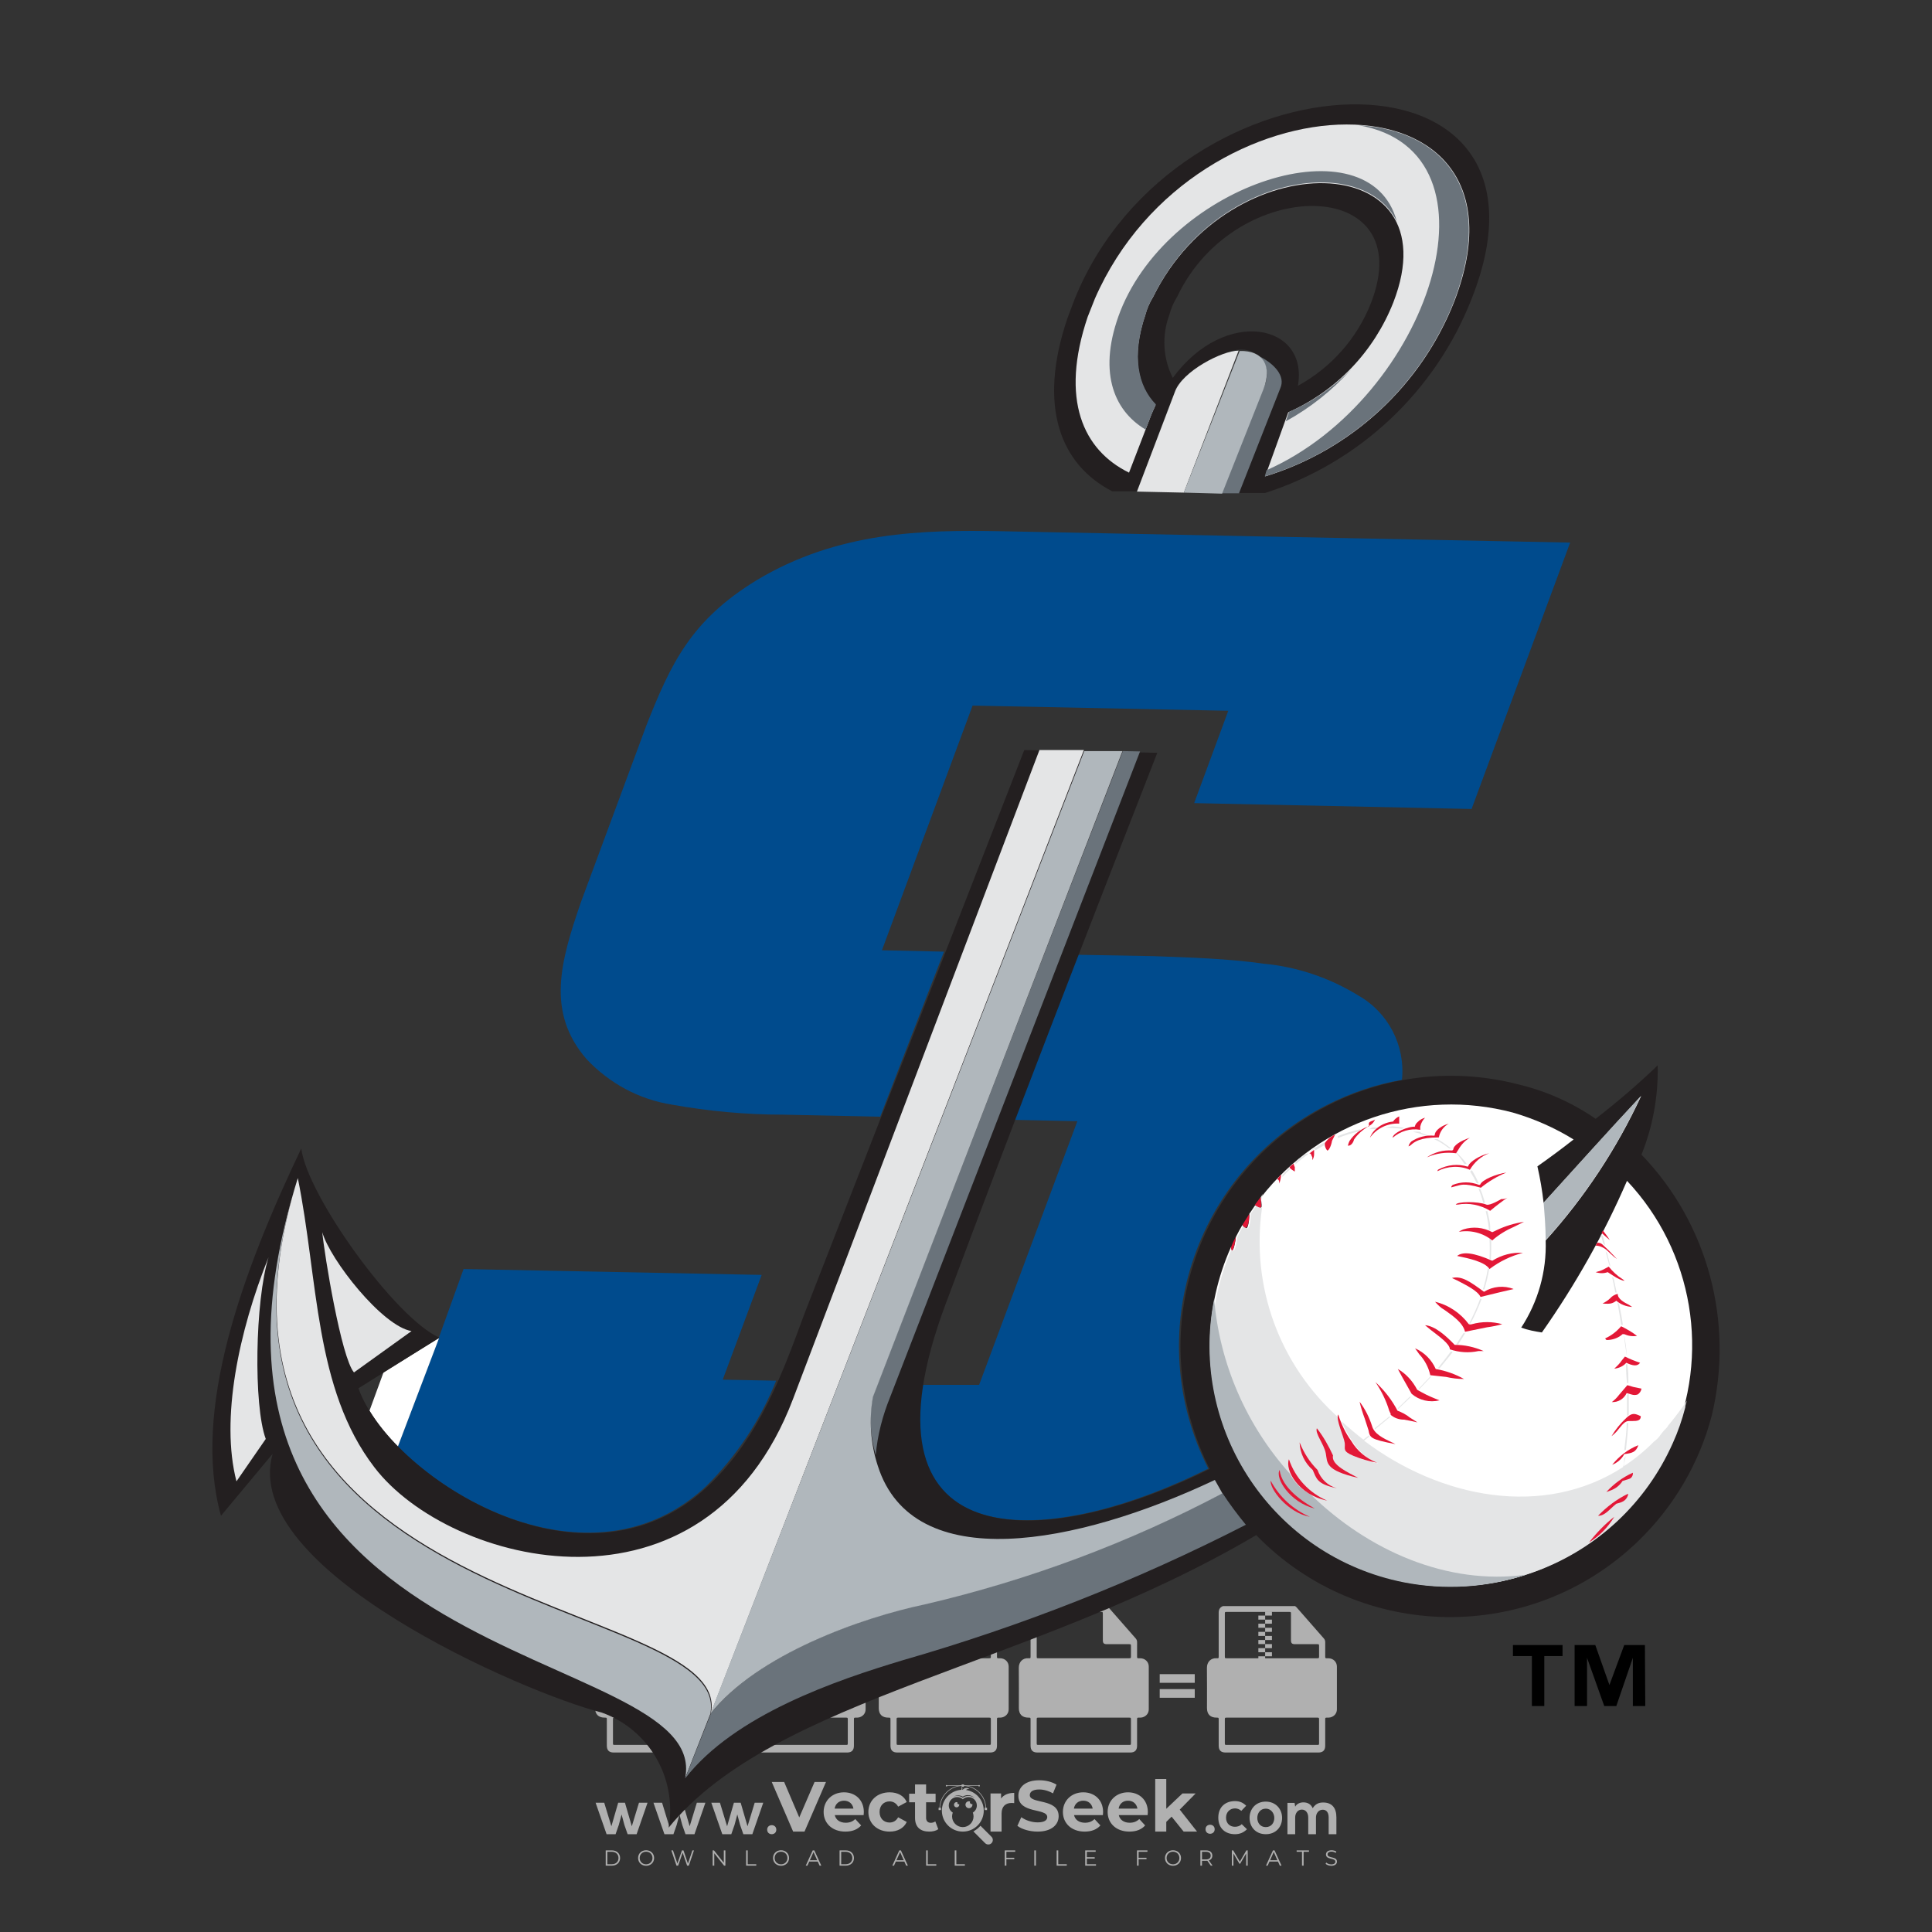 <?xml version="1.0" encoding="iso-8859-1"?>
<!-- Generator: Adobe Illustrator 27.0.0, SVG Export Plug-In . SVG Version: 6.00 Build 0)  -->
<svg version="1.1" id="Layer_1" xmlns="http://www.w3.org/2000/svg" xmlns:xlink="http://www.w3.org/1999/xlink" x="0px" y="0px"
	 viewBox="0 0 500 500" style="enable-background:new 0 0 500 500;" xml:space="preserve">
<rect x="0" y="0" width="500" height="500" fill="#333333" stroke="none"/>
<g id="watermark_1_">
	<g>
		<g id="watermark" style="opacity:0.61;">
			<g>
				<g>
					<g>
						<g>
							<polygon style="fill:#FFFFFF;" points="213.765,461.172 208.204,474.017 205.268,474.017 199.726,461.172 202.938,461.172 
								206.846,470.347 210.81,461.172 							"/>
						</g>
						<g>
							<path style="fill:#FFFFFF;" d="M223.507,469.741h-7.469c0.275,1.23,1.321,1.982,2.826,1.982c1.046,0,1.798-0.312,2.477-0.954
								l1.523,1.651c-0.917,1.046-2.294,1.597-4.074,1.597c-3.413,0-5.634-2.147-5.634-5.083c0-2.954,2.257-5.083,5.267-5.083
								c2.899,0,5.138,1.945,5.138,5.12C223.562,469.191,223.526,469.503,223.507,469.741 M216.002,468.071h4.863
								c-0.202-1.248-1.138-2.055-2.422-2.055C217.139,466.016,216.204,466.805,216.002,468.071"/>
						</g>
						<g>
							<path style="fill:#FFFFFF;" d="M224.735,468.934c0-2.973,2.294-5.083,5.505-5.083c2.074,0,3.707,0.899,4.423,2.514
								l-2.22,1.193c-0.532-0.936-1.321-1.358-2.221-1.358c-1.45,0-2.587,1.009-2.587,2.734c0,1.725,1.138,2.734,2.587,2.734
								c0.899,0,1.688-0.404,2.221-1.358l2.22,1.211c-0.716,1.578-2.349,2.495-4.423,2.495
								C227.029,474.017,224.735,471.907,224.735,468.934"/>
						</g>
						<g>
							<path style="fill:#FFFFFF;" d="M242.828,473.393c-0.587,0.422-1.45,0.624-2.331,0.624c-2.33,0-3.688-1.193-3.688-3.542
								v-4.055h-1.523v-2.202h1.523v-2.404h2.863v2.404h2.459v2.202h-2.459v4.019c0,0.844,0.458,1.303,1.229,1.303
								c0.422,0,0.844-0.128,1.156-0.367L242.828,473.393z"/>
						</g>
					</g>
					<g>
						<path style="fill:#FFFFFF;" d="M262.474,463.997v2.643c-0.238-0.018-0.422-0.037-0.642-0.037
							c-1.578,0-2.624,0.862-2.624,2.753v4.661h-2.863v-9.873h2.734v1.303C259.776,464.493,260.951,463.997,262.474,463.997"/>
					</g>
					<g>
						<path style="fill:#FFFFFF;" d="M263.299,472.53l1.009-2.239c1.083,0.789,2.697,1.339,4.239,1.339
							c1.762,0,2.477-0.587,2.477-1.376c0-2.404-7.469-0.752-7.469-5.524c0-2.184,1.762-4,5.413-4c1.615,0,3.267,0.385,4.459,1.138
							l-0.918,2.257c-1.193-0.679-2.422-1.009-3.56-1.009c-1.761,0-2.44,0.66-2.44,1.468c0,2.367,7.468,0.734,7.468,5.45
							c0,2.147-1.78,3.982-5.45,3.982C266.492,474.017,264.437,473.411,263.299,472.53"/>
					</g>
					<g>
						<path style="fill:#FFFFFF;" d="M285.428,469.741h-7.469c0.275,1.23,1.321,1.982,2.826,1.982c1.046,0,1.798-0.312,2.477-0.954
							l1.523,1.651c-0.918,1.046-2.294,1.597-4.074,1.597c-3.413,0-5.634-2.147-5.634-5.083c0-2.954,2.257-5.083,5.267-5.083
							c2.9,0,5.138,1.945,5.138,5.12C285.484,469.191,285.447,469.503,285.428,469.741 M277.923,468.071h4.863
							c-0.202-1.248-1.138-2.055-2.422-2.055C279.061,466.016,278.125,466.805,277.923,468.071"/>
					</g>
					<g>
						<path style="fill:#FFFFFF;" d="M297.007,469.741h-7.469c0.275,1.23,1.321,1.982,2.826,1.982c1.046,0,1.798-0.312,2.477-0.954
							l1.523,1.651c-0.918,1.046-2.294,1.597-4.074,1.597c-3.413,0-5.634-2.147-5.634-5.083c0-2.954,2.257-5.083,5.267-5.083
							c2.899,0,5.138,1.945,5.138,5.12C297.062,469.191,297.025,469.503,297.007,469.741 M289.501,468.071h4.863
							c-0.202-1.248-1.138-2.055-2.422-2.055C290.639,466.016,289.703,466.805,289.501,468.071"/>
					</g>
					<g>
						<polygon style="fill:#FFFFFF;" points="303.208,470.145 301.831,471.503 301.831,474.017 298.969,474.017 298.969,460.401 
							301.831,460.401 301.831,468.108 306.016,464.144 309.429,464.144 305.318,468.328 309.796,474.017 306.327,474.017 						"/>
					</g>
					<g>
						<path style="fill:#FFFFFF;" d="M256.601,475.359L256.601,475.359l-2.86-2.86c-0.435,0.508-0.953,0.943-1.534,1.284
							c-0.092,0.069-0.186,0.136-0.283,0.199l3.027,3.027c0.456,0.456,1.195,0.456,1.65,0
							C257.057,476.554,257.057,475.815,256.601,475.359"/>
					</g>
					<g>
						<path style="fill:#FFFFFF;" d="M249.984,463.244c0.221-0.173,0.495-0.281,0.797-0.281c0.042,0,0.083,0.002,0.124,0.006
							c-0.214-0.156-0.478-0.249-0.764-0.249c-0.395,0-0.744,0.18-0.981,0.458c-0.051,0-0.1,0.006-0.151,0.008
							c0.039-0.077,0.064-0.162,0.064-0.255c0-0.234-0.143-0.434-0.346-0.519c0.087,0.126,0.138,0.279,0.138,0.445
							c0,0.122-0.031,0.237-0.081,0.341c-2.811,0.201-5.03,2.539-5.03,5.4c0,2.993,2.426,5.42,5.42,5.42
							c2.993,0,5.42-2.426,5.42-5.42C254.595,465.879,252.593,463.635,249.984,463.244 M247.983,464.656
							c0.435,0,0.844,0.112,1.199,0.309c0.374-0.245,0.82-0.387,1.299-0.387c0.711,0,1.348,0.312,1.784,0.806
							c-0.435-0.379-1.004-0.61-1.627-0.61c-0.449,0-0.87,0.12-1.234,0.329c-0.079,0.046-0.156,0.096-0.229,0.15
							c-0.065-0.048-0.133-0.093-0.204-0.134c-0.369-0.219-0.8-0.344-1.26-0.344c-0.3,0-0.588,0.054-0.854,0.152
							C247.196,464.754,247.578,464.656,247.983,464.656 M251.772,469.098c0.115,0.305,0.181,0.634,0.181,0.979
							c0,1.534-1.244,2.777-2.778,2.777c-1.534,0-2.777-1.243-2.777-2.777c0-0.345,0.066-0.674,0.181-0.979
							c-0.62-0.382-1.035-1.064-1.035-1.846c0-1.197,0.971-2.168,2.168-2.168c0.565,0,1.078,0.218,1.463,0.572
							c0.386-0.354,0.899-0.572,1.464-0.572c1.197,0,2.168,0.971,2.168,2.168C252.807,468.034,252.392,468.716,251.772,469.098"/>
					</g>
					<g>
						<path style="fill:#FFFFFF;" d="M251.666,467.061c0,0.497-0.404,0.901-0.901,0.901c-0.497,0-0.901-0.404-0.901-0.901
							s0.404-0.901,0.901-0.901c0.101,0,0.197,0.017,0.287,0.047c-0.03,0.062-0.045,0.132-0.045,0.204
							c0,0.273,0.221,0.494,0.494,0.494c0.05,0,0.099-0.008,0.146-0.022C251.66,466.941,251.666,467,251.666,467.061"/>
					</g>
					<g>
						<path style="fill:#FFFFFF;" d="M248.255,467.061c0,0.376-0.305,0.681-0.681,0.681c-0.376,0-0.681-0.305-0.681-0.681
							s0.305-0.681,0.681-0.681c0.076,0,0.149,0.013,0.217,0.035c-0.023,0.047-0.034,0.1-0.034,0.155
							c0,0.206,0.167,0.374,0.374,0.374c0.038,0,0.075-0.006,0.11-0.017C248.25,466.97,248.255,467.015,248.255,467.061"/>
					</g>
					<g>
						<g>
							<g>
								<rect x="242.908" y="467.83" style="fill:#FFFFFF;" width="0.616" height="0.616"/>
							</g>
							<g>
								<rect x="254.827" y="467.83" style="fill:#FFFFFF;" width="0.616" height="0.616"/>
							</g>
							<g>
								<path style="fill:#FFFFFF;" d="M255.205,468.082h-0.14c0-3.248-2.642-5.89-5.89-5.89c-3.248,0-5.89,2.642-5.89,5.89h-0.14
									c0-1.611,0.627-3.125,1.766-4.264c1.139-1.139,2.653-1.766,4.264-1.766c1.611,0,3.125,0.627,4.264,1.766
									C254.578,464.957,255.205,466.471,255.205,468.082"/>
							</g>
						</g>
						<g>
							<rect x="248.868" y="461.814" style="fill:#FFFFFF;" width="0.616" height="0.616"/>
						</g>
						<g>
							<rect x="244.95" y="462.052" style="fill:#FFFFFF;" width="8.45" height="0.14"/>
						</g>
						<g>
							<path style="fill:#FFFFFF;" d="M245.174,462.15c0,0.108-0.088,0.196-0.196,0.196c-0.108,0-0.196-0.088-0.196-0.196
								c0-0.108,0.088-0.196,0.196-0.196C245.086,461.954,245.174,462.042,245.174,462.15"/>
						</g>
						<g>
							<path style="fill:#FFFFFF;" d="M253.596,462.15c0,0.108-0.088,0.196-0.196,0.196c-0.108,0-0.196-0.088-0.196-0.196
								c0-0.108,0.088-0.196,0.196-0.196C253.509,461.954,253.596,462.042,253.596,462.15"/>
						</g>
					</g>
				</g>
				<g>
					<path style="fill:#FFFFFF;" d="M314.356,473.409c0,1.559-2.364,1.559-2.364,0C311.993,471.851,314.356,471.851,314.356,473.409
						z"/>
				</g>
				<g>
					<g>
						<g>
							<path style="fill:#FFFFFF;" d="M161.739,466.549l1.772,6.088l1.855-6.088h2.215l-2.823,8.14h-2.33l-0.837-2.396l-0.722-2.708
								l-0.722,2.708l-0.837,2.396h-2.33l-2.839-8.14h2.231l1.855,6.088l1.756-6.088H161.739z"/>
						</g>
						<g>
							<path style="fill:#FFFFFF;" d="M176.713,466.549l1.772,6.088l1.855-6.088h2.215l-2.823,8.14h-2.33l-0.837-2.396l-0.722-2.708
								l-0.722,2.708l-0.837,2.396h-2.33l-2.839-8.14h2.231l1.855,6.088l1.756-6.088H176.713z"/>
						</g>
						<g>
							<path style="fill:#FFFFFF;" d="M191.687,466.549l1.772,6.088l1.855-6.088h2.215l-2.823,8.14h-2.33l-0.837-2.396l-0.722-2.708
								l-0.722,2.708l-0.837,2.396h-2.33l-2.839-8.14h2.231l1.855,6.088l1.756-6.088H191.687z"/>
						</g>
					</g>
					<g>
						<path style="fill:#FFFFFF;" d="M200.908,473.52c0,1.559-2.364,1.559-2.364,0C198.545,471.962,200.908,471.962,200.908,473.52z
							"/>
					</g>
					<g>
						<path style="fill:#FFFFFF;" d="M322.71,473.409c-0.935,0.919-1.919,1.28-3.117,1.28c-2.346,0-4.3-1.411-4.3-4.282
							s1.953-4.284,4.3-4.284c1.149,0,2.035,0.329,2.921,1.199l-1.264,1.329c-0.476-0.428-1.066-0.64-1.623-0.64
							c-1.346,0-2.33,0.985-2.33,2.396c0,1.542,1.05,2.362,2.297,2.362c0.64,0,1.28-0.18,1.772-0.672L322.71,473.409z"/>
					</g>
					<g>
						<path style="fill:#FFFFFF;" d="M331.805,470.472c0,2.33-1.591,4.217-4.217,4.217c-2.626,0-4.201-1.887-4.201-4.217
							c0-2.314,1.609-4.217,4.185-4.217C330.149,466.255,331.805,468.158,331.805,470.472z M325.389,470.472
							c0,1.231,0.739,2.38,2.199,2.38c1.46,0,2.199-1.149,2.199-2.38c0-1.215-0.854-2.396-2.199-2.396
							C326.144,468.077,325.389,469.258,325.389,470.472z"/>
					</g>
					<g>
						<path style="fill:#FFFFFF;" d="M338.572,474.689v-4.332c0-1.068-0.559-2.035-1.658-2.035c-1.082,0-1.722,0.967-1.722,2.035
							v4.332h-2.003v-8.107h1.855l0.148,0.985c0.426-0.82,1.362-1.116,2.133-1.116c0.969,0,1.937,0.394,2.396,1.51
							c0.723-1.149,1.658-1.478,2.708-1.478c2.297,0,3.43,1.412,3.43,3.84v4.365h-2.003v-4.365c0-1.066-0.442-1.97-1.526-1.97
							c-1.082,0-1.756,0.935-1.756,2.003v4.332H338.572z"/>
					</g>
				</g>
			</g>
		</g>
		<g style="opacity:0.61;">
			<g>
				<g>
					<path style="fill:#FFFFFF;" d="M345.988,431.299c-0.006-1.224-0.959-2.121-2.189-2.14c-0.924-0.014-0.832,0.12-0.834-0.867
						c-0.003-1.097-0.007-2.194,0.003-3.292c0.003-0.379-0.112-0.691-0.362-0.976c-2.342-2.668-4.678-5.342-7.019-8.011
						c-0.12-0.137-0.275-0.244-0.414-0.366c-6.214,0-12.427,0-18.641,0c-0.794,0.293-1.14,0.868-1.138,1.709
						c0.01,3.748,0.004,7.496,0.004,11.243c0,0.556-0.003,0.589-0.55,0.551c-1.497-0.102-2.516,0.986-2.497,2.492
						c0.044,3.476,0.013,6.953,0.014,10.429c0.001,1.58,0.867,2.443,2.45,2.449c0.582,0.002,0.582,0.002,0.582,0.6
						c0,2.219-0.001,4.438,0.001,6.657c0.001,1.192,0.58,1.771,1.768,1.771c8.013,0.001,16.027,0.001,24.04,0
						c1.168,0,1.755-0.583,1.757-1.745c0.002-2.256,0-4.512,0.001-6.768c0-0.512,0.002-0.511,0.52-0.515
						c0.271-0.002,0.541,0.008,0.809-0.058c0.996-0.246,1.69-1.044,1.694-2.069C346.003,438.696,346.005,434.997,345.988,431.299z
						 M317.537,417.162c5.337,0,10.674,0,16.01,0c0.548,0,0.554,0.007,0.554,0.561c0.001,2.243-0.001,4.486,0.001,6.73
						c0.001,0.811,0.249,1.059,1.06,1.059c1.91,0.001,3.821,0,5.731,0.001c0.458,0,0.479,0.021,0.481,0.483
						c0.003,0.887,0.002,1.775,0,2.662c-0.001,0.477-0.024,0.498-0.504,0.499c-3.895,0.001-7.79,0-11.684,0
						c-3.882,0-7.765,0-11.647,0c-0.55,0-0.552-0.001-0.552-0.561c-0.001-3.624-0.001-7.247,0-10.871
						C316.987,417.166,316.991,417.162,317.537,417.162z M340.822,451.579c-3.883,0.001-7.766,0-11.65,0c-3.871,0-7.742,0-11.613,0
						c-0.572,0-0.574-0.002-0.574-0.579c-0.001-1.997-0.001-3.994,0.001-5.991c0-0.464,0.023-0.486,0.478-0.487
						c7.803-0.001,15.607-0.001,23.41,0c0.478,0,0.499,0.02,0.499,0.503c0.002,1.997,0.001,3.994,0,5.991
						C341.375,451.574,341.37,451.579,340.822,451.579z"/>
				</g>
				<g>
					<g>
						<rect x="327.418" y="417.053" style="fill:#FFFFFF;" width="1.757" height="1.054"/>
					</g>
					<g>
						<rect x="325.662" y="418.107" style="fill:#FFFFFF;" width="1.757" height="1.054"/>
					</g>
					<g>
						<rect x="327.418" y="419.161" style="fill:#FFFFFF;" width="1.757" height="1.054"/>
					</g>
					<g>
						<rect x="325.662" y="420.215" style="fill:#FFFFFF;" width="1.757" height="1.054"/>
					</g>
					<g>
						<rect x="327.418" y="421.269" style="fill:#FFFFFF;" width="1.757" height="1.054"/>
					</g>
					<g>
						<rect x="325.662" y="422.323" style="fill:#FFFFFF;" width="1.757" height="1.054"/>
					</g>
					<g>
						<rect x="327.418" y="423.378" style="fill:#FFFFFF;" width="1.757" height="1.054"/>
					</g>
					<g>
						<rect x="325.662" y="424.432" style="fill:#FFFFFF;" width="1.757" height="1.054"/>
					</g>
					<g>
						<rect x="327.418" y="425.486" style="fill:#FFFFFF;" width="1.757" height="1.054"/>
					</g>
					<g>
						<rect x="325.662" y="426.54" style="fill:#FFFFFF;" width="1.757" height="1.054"/>
					</g>
					<g>
						<rect x="327.418" y="427.594" style="fill:#FFFFFF;" width="1.757" height="1.054"/>
					</g>
					<g>
						<rect x="325.662" y="428.648" style="fill:#FFFFFF;" width="1.757" height="1.054"/>
					</g>
				</g>
			</g>
			<g>
				<path style="fill:#FFFFFF;" d="M187.637,431.299c-0.006-1.224-0.959-2.121-2.189-2.14c-0.924-0.014-0.832,0.12-0.834-0.867
					c-0.003-1.097-0.007-2.194,0.003-3.292c0.003-0.379-0.112-0.691-0.362-0.976c-2.342-2.668-4.678-5.342-7.019-8.011
					c-0.12-0.137-0.275-0.244-0.414-0.366c-6.214,0-12.427,0-18.641,0c-0.794,0.293-1.14,0.868-1.138,1.709
					c0.01,3.748,0.004,7.496,0.004,11.243c0,0.556-0.003,0.589-0.55,0.551c-1.497-0.102-2.516,0.986-2.497,2.492
					c0.044,3.476,0.013,6.953,0.014,10.429c0.001,1.58,0.867,2.443,2.45,2.449c0.582,0.002,0.582,0.002,0.582,0.6
					c0,2.219-0.001,4.438,0.001,6.657c0.001,1.192,0.58,1.771,1.768,1.771c8.013,0.001,16.027,0.001,24.04,0
					c1.168,0,1.755-0.583,1.757-1.745c0.002-2.256,0-4.512,0.001-6.768c0-0.512,0.002-0.511,0.52-0.515
					c0.271-0.002,0.541,0.008,0.809-0.058c0.996-0.246,1.69-1.044,1.694-2.069C187.652,438.696,187.655,434.997,187.637,431.299z
					 M159.187,417.162c5.337,0,10.674,0,16.01,0c0.548,0,0.554,0.007,0.554,0.561c0.001,2.243-0.001,4.486,0.001,6.73
					c0.001,0.811,0.249,1.059,1.06,1.059c1.91,0.001,3.821,0,5.731,0.001c0.458,0,0.479,0.021,0.481,0.483
					c0.003,0.887,0.002,1.775,0,2.662c-0.001,0.477-0.024,0.498-0.504,0.499c-3.895,0.001-7.79,0-11.684,0
					c-3.882,0-7.765,0-11.647,0c-0.55,0-0.552-0.001-0.552-0.561c-0.001-3.624-0.001-7.247,0-10.871
					C158.636,417.166,158.64,417.162,159.187,417.162z M182.472,451.579c-3.883,0.001-7.766,0-11.65,0c-3.871,0-7.742,0-11.613,0
					c-0.572,0-0.574-0.002-0.574-0.579c-0.001-1.997-0.001-3.994,0.001-5.991c0-0.464,0.023-0.486,0.478-0.487
					c7.803-0.001,15.607-0.001,23.41,0c0.478,0,0.499,0.02,0.499,0.503c0.002,1.997,0.001,3.994,0,5.991
					C183.024,451.574,183.019,451.579,182.472,451.579z"/>
			</g>
			<g>
				<path style="fill:#FFFFFF;" d="M159.779,440.669v-7.897h2.779c0.375,0,0.726,0.061,1.053,0.182
					c0.327,0.121,0.612,0.292,0.855,0.513c0.242,0.221,0.434,0.483,0.573,0.789c0.14,0.305,0.21,0.642,0.21,1.009
					c0,0.375-0.07,0.715-0.21,1.02c-0.14,0.305-0.331,0.568-0.573,0.789c-0.243,0.221-0.528,0.392-0.855,0.513
					c-0.327,0.121-0.678,0.182-1.053,0.182h-1.29v2.901H159.779z M162.58,436.356c0.39,0,0.684-0.111,0.882-0.331
					c0.199-0.22,0.298-0.474,0.298-0.761c0-0.14-0.024-0.276-0.072-0.408c-0.048-0.132-0.121-0.248-0.221-0.347
					c-0.099-0.099-0.223-0.178-0.37-0.237c-0.147-0.059-0.32-0.089-0.518-0.089h-1.312v2.173H162.58z"/>
				<path style="fill:#FFFFFF;" d="M166.308,432.771h1.731l3.177,5.294h0.088l-0.088-1.522v-3.772h1.478v7.897h-1.566l-3.353-5.592
					h-0.088l0.088,1.522v4.07h-1.467V432.771z"/>
				<path style="fill:#FFFFFF;" d="M177.922,436.334h3.872c0.022,0.089,0.04,0.195,0.055,0.32c0.014,0.125,0.022,0.25,0.022,0.375
					c0,0.507-0.077,0.985-0.231,1.434c-0.154,0.449-0.397,0.849-0.728,1.202c-0.353,0.375-0.776,0.666-1.268,0.871
					c-0.493,0.206-1.055,0.309-1.688,0.309c-0.574,0-1.114-0.103-1.622-0.309c-0.507-0.206-0.948-0.492-1.323-0.86
					c-0.375-0.367-0.673-0.803-0.894-1.307c-0.221-0.504-0.331-1.053-0.331-1.649c0-0.595,0.11-1.145,0.331-1.649
					c0.221-0.504,0.518-0.939,0.894-1.307c0.375-0.367,0.816-0.654,1.323-0.86c0.507-0.206,1.048-0.309,1.622-0.309
					c0.64,0,1.211,0.11,1.715,0.331c0.504,0.221,0.935,0.526,1.296,0.915l-1.025,1.004c-0.258-0.272-0.544-0.48-0.861-0.623
					c-0.316-0.143-0.695-0.215-1.136-0.215c-0.361,0-0.703,0.065-1.026,0.193c-0.324,0.129-0.607,0.311-0.85,0.546
					c-0.242,0.235-0.436,0.52-0.579,0.855c-0.143,0.335-0.215,0.708-0.215,1.119c0,0.412,0.072,0.785,0.215,1.12
					c0.143,0.335,0.338,0.62,0.584,0.855c0.246,0.235,0.531,0.418,0.855,0.546c0.323,0.129,0.669,0.193,1.037,0.193
					c0.419,0,0.773-0.061,1.064-0.182c0.29-0.121,0.538-0.278,0.744-0.469c0.148-0.132,0.275-0.3,0.381-0.502
					c0.106-0.202,0.189-0.428,0.248-0.678h-2.482V436.334z"/>
			</g>
			<g>
				<path style="fill:#FFFFFF;" d="M224.019,431.299c-0.006-1.224-0.959-2.121-2.189-2.14c-0.924-0.014-0.832,0.12-0.834-0.867
					c-0.003-1.097-0.007-2.194,0.003-3.292c0.003-0.379-0.112-0.691-0.362-0.976c-2.342-2.668-4.678-5.342-7.019-8.011
					c-0.12-0.137-0.275-0.244-0.414-0.366c-6.214,0-12.427,0-18.641,0c-0.794,0.293-1.14,0.868-1.138,1.709
					c0.01,3.748,0.004,7.496,0.004,11.243c0,0.556-0.003,0.589-0.55,0.551c-1.497-0.102-2.516,0.986-2.497,2.492
					c0.044,3.476,0.013,6.953,0.014,10.429c0.001,1.58,0.867,2.443,2.45,2.449c0.582,0.002,0.582,0.002,0.582,0.6
					c0,2.219-0.001,4.438,0.001,6.657c0.001,1.192,0.58,1.771,1.768,1.771c8.013,0.001,16.027,0.001,24.04,0
					c1.168,0,1.755-0.583,1.757-1.745c0.002-2.256,0-4.512,0.001-6.768c0-0.512,0.002-0.511,0.52-0.515
					c0.271-0.002,0.541,0.008,0.809-0.058c0.997-0.246,1.69-1.044,1.694-2.069C224.034,438.696,224.036,434.997,224.019,431.299z
					 M195.568,417.162c5.337,0,10.674,0,16.01,0c0.548,0,0.554,0.007,0.554,0.561c0.001,2.243-0.001,4.486,0.001,6.73
					c0.001,0.811,0.249,1.059,1.06,1.059c1.91,0.001,3.821,0,5.731,0.001c0.458,0,0.479,0.021,0.481,0.483
					c0.003,0.887,0.002,1.775,0,2.662c-0.001,0.477-0.024,0.498-0.504,0.499c-3.895,0.001-7.79,0-11.684,0
					c-3.882,0-7.765,0-11.647,0c-0.55,0-0.552-0.001-0.552-0.561c-0.001-3.624-0.001-7.247,0-10.871
					C195.018,417.166,195.022,417.162,195.568,417.162z M218.854,451.579c-3.883,0.001-7.766,0-11.65,0c-3.871,0-7.742,0-11.613,0
					c-0.572,0-0.574-0.002-0.574-0.579c-0.001-1.997-0.001-3.994,0.001-5.991c0-0.464,0.023-0.486,0.478-0.487
					c7.803-0.001,15.607-0.001,23.41,0c0.478,0,0.499,0.02,0.499,0.503c0.002,1.997,0.001,3.994,0,5.991
					C219.406,451.574,219.401,451.579,218.854,451.579z"/>
			</g>
			<g>
				<path style="fill:#FFFFFF;" d="M205.111,432.771h1.699l2.967,7.897h-1.644l-0.651-1.886h-3.044l-0.651,1.886h-1.643
					L205.111,432.771z M206.997,437.415l-0.706-1.974l-0.287-0.96h-0.088l-0.287,0.96l-0.706,1.974H206.997z"/>
				<path style="fill:#FFFFFF;" d="M211.331,434.536c-0.125,0-0.245-0.024-0.359-0.072c-0.114-0.048-0.213-0.114-0.298-0.199
					c-0.084-0.084-0.151-0.182-0.198-0.292c-0.048-0.11-0.072-0.232-0.072-0.364s0.024-0.254,0.072-0.364
					c0.048-0.11,0.114-0.208,0.198-0.292c0.084-0.084,0.184-0.151,0.298-0.198c0.114-0.048,0.233-0.072,0.359-0.072
					c0.257,0,0.478,0.09,0.662,0.27c0.184,0.181,0.276,0.399,0.276,0.656s-0.092,0.476-0.276,0.656
					C211.809,434.446,211.589,434.536,211.331,434.536z M210.615,440.669v-5.404h1.445v5.404H210.615z"/>
			</g>
			<g>
				<path style="fill:#FFFFFF;" d="M261.044,431.299c-0.006-1.224-0.959-2.121-2.189-2.14c-0.924-0.014-0.832,0.12-0.834-0.867
					c-0.003-1.097-0.007-2.194,0.003-3.292c0.003-0.379-0.112-0.691-0.362-0.976c-2.342-2.668-4.678-5.342-7.019-8.011
					c-0.12-0.137-0.275-0.244-0.414-0.366c-6.214,0-12.427,0-18.641,0c-0.794,0.293-1.14,0.868-1.138,1.709
					c0.01,3.748,0.004,7.496,0.004,11.243c0,0.556-0.003,0.589-0.55,0.551c-1.497-0.102-2.516,0.986-2.497,2.492
					c0.044,3.476,0.013,6.953,0.014,10.429c0.001,1.58,0.867,2.443,2.45,2.449c0.582,0.002,0.582,0.002,0.582,0.6
					c0,2.219-0.001,4.438,0.001,6.657c0.001,1.192,0.58,1.771,1.768,1.771c8.013,0.001,16.027,0.001,24.04,0
					c1.168,0,1.755-0.583,1.757-1.745c0.002-2.256,0-4.512,0.001-6.768c0-0.512,0.002-0.511,0.52-0.515
					c0.271-0.002,0.541,0.008,0.809-0.058c0.996-0.246,1.69-1.044,1.694-2.069C261.059,438.696,261.061,434.997,261.044,431.299z
					 M232.593,417.162c5.337,0,10.674,0,16.01,0c0.548,0,0.554,0.007,0.554,0.561c0.001,2.243-0.001,4.486,0.001,6.73
					c0.001,0.811,0.249,1.059,1.06,1.059c1.91,0.001,3.821,0,5.731,0.001c0.458,0,0.479,0.021,0.481,0.483
					c0.003,0.887,0.002,1.775,0,2.662c-0.001,0.477-0.024,0.498-0.504,0.499c-3.895,0.001-7.79,0-11.684,0
					c-3.882,0-7.765,0-11.647,0c-0.55,0-0.552-0.001-0.552-0.561c-0.001-3.624-0.001-7.247,0-10.871
					C232.042,417.166,232.047,417.162,232.593,417.162z M255.878,451.579c-3.883,0.001-7.766,0-11.65,0c-3.871,0-7.742,0-11.613,0
					c-0.572,0-0.574-0.002-0.574-0.579c-0.001-1.997-0.001-3.994,0.001-5.991c0-0.464,0.023-0.486,0.478-0.487
					c7.803-0.001,15.607-0.001,23.41,0c0.478,0,0.499,0.02,0.499,0.503c0.002,1.997,0.001,3.994,0,5.991
					C256.431,451.574,256.426,451.579,255.878,451.579z"/>
			</g>
			<g>
				<path style="fill:#FFFFFF;" d="M236.361,440.845c-0.338,0-0.662-0.048-0.971-0.143c-0.309-0.095-0.592-0.239-0.849-0.43
					c-0.257-0.191-0.481-0.425-0.673-0.7c-0.191-0.276-0.342-0.597-0.452-0.965l1.401-0.551c0.103,0.397,0.283,0.726,0.54,0.987
					c0.257,0.261,0.596,0.392,1.015,0.392c0.154,0,0.303-0.02,0.447-0.061c0.143-0.04,0.272-0.099,0.386-0.176
					s0.204-0.175,0.27-0.292c0.066-0.118,0.099-0.254,0.099-0.408c0-0.147-0.026-0.279-0.077-0.397
					c-0.051-0.117-0.138-0.227-0.259-0.331c-0.121-0.103-0.28-0.202-0.475-0.298c-0.195-0.095-0.435-0.195-0.722-0.298l-0.485-0.176
					c-0.213-0.073-0.429-0.173-0.645-0.298c-0.217-0.125-0.413-0.276-0.59-0.452c-0.177-0.176-0.322-0.384-0.436-0.623
					c-0.114-0.239-0.171-0.509-0.171-0.81c0-0.309,0.06-0.597,0.182-0.866c0.121-0.268,0.294-0.503,0.518-0.706
					c0.224-0.202,0.492-0.36,0.805-0.474s0.66-0.171,1.042-0.171c0.397,0,0.74,0.053,1.031,0.16
					c0.291,0.107,0.537,0.243,0.739,0.408c0.202,0.165,0.366,0.348,0.491,0.546c0.125,0.199,0.217,0.386,0.276,0.563l-1.312,0.551
					c-0.074-0.221-0.208-0.419-0.402-0.596c-0.195-0.176-0.462-0.265-0.8-0.265c-0.324,0-0.592,0.075-0.805,0.226
					c-0.213,0.151-0.32,0.348-0.32,0.59c0,0.235,0.103,0.436,0.309,0.601c0.206,0.165,0.533,0.325,0.982,0.48l0.497,0.165
					c0.316,0.111,0.605,0.237,0.866,0.381c0.261,0.143,0.485,0.314,0.673,0.513c0.187,0.199,0.331,0.425,0.43,0.678
					c0.1,0.254,0.149,0.546,0.149,0.877c0,0.412-0.083,0.767-0.248,1.064c-0.165,0.298-0.377,0.542-0.634,0.734
					c-0.258,0.191-0.548,0.335-0.872,0.43C236.986,440.797,236.67,440.845,236.361,440.845z"/>
				<path style="fill:#FFFFFF;" d="M239.516,432.771h1.61l1.633,4.754l0.287,1.015h0.088l0.309-1.015l1.699-4.754h1.61l-2.879,7.897
					h-1.566L239.516,432.771z"/>
				<path style="fill:#FFFFFF;" d="M251.097,436.334h3.871c0.022,0.089,0.04,0.195,0.055,0.32c0.015,0.125,0.023,0.25,0.023,0.375
					c0,0.507-0.078,0.985-0.232,1.434c-0.154,0.449-0.397,0.849-0.728,1.202c-0.353,0.375-0.775,0.666-1.268,0.871
					c-0.493,0.206-1.055,0.309-1.688,0.309c-0.574,0-1.114-0.103-1.621-0.309c-0.507-0.206-0.949-0.492-1.324-0.86
					c-0.375-0.367-0.673-0.803-0.894-1.307c-0.22-0.504-0.331-1.053-0.331-1.649c0-0.595,0.11-1.145,0.331-1.649
					c0.221-0.504,0.518-0.939,0.894-1.307c0.375-0.367,0.816-0.654,1.324-0.86c0.507-0.206,1.047-0.309,1.621-0.309
					c0.64,0,1.211,0.11,1.715,0.331c0.504,0.221,0.936,0.526,1.296,0.915l-1.026,1.004c-0.257-0.272-0.544-0.48-0.861-0.623
					c-0.316-0.143-0.694-0.215-1.136-0.215c-0.36,0-0.702,0.065-1.026,0.193c-0.323,0.129-0.607,0.311-0.849,0.546
					c-0.243,0.235-0.436,0.52-0.579,0.855c-0.143,0.335-0.215,0.708-0.215,1.119c0,0.412,0.072,0.785,0.215,1.12
					c0.143,0.335,0.338,0.62,0.585,0.855c0.246,0.235,0.531,0.418,0.854,0.546c0.324,0.129,0.669,0.193,1.037,0.193
					c0.419,0,0.774-0.061,1.064-0.182c0.29-0.121,0.539-0.278,0.745-0.469c0.147-0.132,0.274-0.3,0.38-0.502
					c0.107-0.202,0.189-0.428,0.248-0.678h-2.482V436.334z"/>
			</g>
			<g>
				<path style="fill:#FFFFFF;" d="M297.3,431.299c-0.006-1.224-0.959-2.121-2.189-2.14c-0.924-0.014-0.832,0.12-0.834-0.867
					c-0.003-1.097-0.007-2.194,0.003-3.292c0.003-0.379-0.112-0.691-0.362-0.976c-2.342-2.668-4.678-5.342-7.019-8.011
					c-0.12-0.137-0.275-0.244-0.414-0.366c-6.214,0-12.427,0-18.641,0c-0.794,0.293-1.14,0.868-1.138,1.709
					c0.01,3.748,0.004,7.496,0.004,11.243c0,0.556-0.003,0.589-0.55,0.551c-1.497-0.102-2.516,0.986-2.497,2.492
					c0.044,3.476,0.013,6.953,0.014,10.429c0.001,1.58,0.867,2.443,2.45,2.449c0.582,0.002,0.582,0.002,0.582,0.6
					c0,2.219-0.001,4.438,0.001,6.657c0.001,1.192,0.58,1.771,1.768,1.771c8.013,0.001,16.027,0.001,24.04,0
					c1.168,0,1.755-0.583,1.757-1.745c0.002-2.256,0-4.512,0.001-6.768c0-0.512,0.002-0.511,0.52-0.515
					c0.271-0.002,0.541,0.008,0.809-0.058c0.996-0.246,1.69-1.044,1.694-2.069C297.315,438.696,297.318,434.997,297.3,431.299z
					 M268.85,417.162c5.337,0,10.674,0,16.01,0c0.548,0,0.554,0.007,0.554,0.561c0.001,2.243-0.001,4.486,0.001,6.73
					c0.001,0.811,0.249,1.059,1.06,1.059c1.91,0.001,3.821,0,5.731,0.001c0.458,0,0.479,0.021,0.481,0.483
					c0.003,0.887,0.002,1.775,0,2.662c-0.001,0.477-0.024,0.498-0.504,0.499c-3.895,0.001-7.79,0-11.684,0
					c-3.882,0-7.765,0-11.647,0c-0.55,0-0.552-0.001-0.552-0.561c-0.001-3.624-0.001-7.247,0-10.871
					C268.299,417.166,268.303,417.162,268.85,417.162z M292.135,451.579c-3.883,0.001-7.766,0-11.65,0c-3.871,0-7.742,0-11.613,0
					c-0.572,0-0.574-0.002-0.574-0.579c-0.001-1.997-0.001-3.994,0.001-5.991c0-0.464,0.023-0.486,0.478-0.487
					c7.803-0.001,15.607-0.001,23.41,0c0.478,0,0.499,0.02,0.499,0.503c0.001,1.997,0.001,3.994,0,5.991
					C292.687,451.574,292.682,451.579,292.135,451.579z"/>
			</g>
			<g>
				<path style="fill:#FFFFFF;" d="M272.966,434.183v1.831h3.165v1.412h-3.165v1.831h3.518v1.412h-5.007v-7.897h5.007v1.412H272.966
					z"/>
				<path style="fill:#FFFFFF;" d="M277.852,440.669v-7.897h2.779c0.375,0,0.726,0.061,1.053,0.182
					c0.327,0.121,0.612,0.292,0.855,0.513c0.243,0.221,0.434,0.483,0.574,0.789c0.14,0.305,0.209,0.642,0.209,1.009
					c0,0.375-0.07,0.715-0.209,1.02c-0.14,0.305-0.331,0.568-0.574,0.789c-0.243,0.221-0.528,0.392-0.855,0.513
					c-0.327,0.121-0.678,0.182-1.053,0.182h-1.29v2.901H277.852z M280.653,436.356c0.389,0,0.684-0.111,0.882-0.331
					c0.199-0.22,0.298-0.474,0.298-0.761c0-0.14-0.024-0.276-0.072-0.408c-0.048-0.132-0.121-0.248-0.221-0.347
					c-0.099-0.099-0.222-0.178-0.37-0.237c-0.147-0.059-0.32-0.089-0.518-0.089h-1.312v2.173H280.653z"/>
				<path style="fill:#FFFFFF;" d="M286.797,440.845c-0.338,0-0.662-0.048-0.971-0.143c-0.309-0.095-0.592-0.239-0.849-0.43
					c-0.257-0.191-0.482-0.425-0.673-0.7c-0.191-0.276-0.342-0.597-0.452-0.965l1.401-0.551c0.103,0.397,0.283,0.726,0.541,0.987
					c0.257,0.261,0.595,0.392,1.015,0.392c0.154,0,0.303-0.02,0.447-0.061c0.143-0.04,0.272-0.099,0.386-0.176
					c0.114-0.077,0.204-0.175,0.27-0.292c0.066-0.118,0.1-0.254,0.1-0.408c0-0.147-0.026-0.279-0.077-0.397
					c-0.051-0.117-0.138-0.227-0.259-0.331c-0.121-0.103-0.279-0.202-0.474-0.298c-0.195-0.095-0.436-0.195-0.723-0.298
					l-0.485-0.176c-0.213-0.073-0.428-0.173-0.645-0.298c-0.217-0.125-0.414-0.276-0.59-0.452c-0.176-0.176-0.322-0.384-0.436-0.623
					c-0.114-0.239-0.171-0.509-0.171-0.81c0-0.309,0.061-0.597,0.182-0.866c0.121-0.268,0.294-0.503,0.518-0.706
					c0.224-0.202,0.493-0.36,0.805-0.474c0.312-0.114,0.66-0.171,1.042-0.171c0.397,0,0.741,0.053,1.031,0.16
					c0.29,0.107,0.537,0.243,0.739,0.408c0.202,0.165,0.365,0.348,0.491,0.546c0.125,0.199,0.217,0.386,0.276,0.563l-1.312,0.551
					c-0.074-0.221-0.208-0.419-0.403-0.596c-0.195-0.176-0.462-0.265-0.799-0.265c-0.324,0-0.592,0.075-0.805,0.226
					c-0.213,0.151-0.32,0.348-0.32,0.59c0,0.235,0.103,0.436,0.309,0.601c0.206,0.165,0.533,0.325,0.982,0.48l0.496,0.165
					c0.316,0.111,0.605,0.237,0.866,0.381c0.261,0.143,0.485,0.314,0.673,0.513c0.187,0.199,0.331,0.425,0.43,0.678
					c0.099,0.254,0.149,0.546,0.149,0.877c0,0.412-0.083,0.767-0.248,1.064c-0.165,0.298-0.377,0.542-0.634,0.734
					c-0.258,0.191-0.548,0.335-0.872,0.43C287.422,440.797,287.105,440.845,286.797,440.845z"/>
			</g>
			<g>
				<path style="fill:#FFFFFF;" d="M321.394,439.168l4.004-4.985h-3.827v-1.412h5.559v1.5l-3.96,4.985h4.004v1.412h-5.779V439.168z"
					/>
				<path style="fill:#FFFFFF;" d="M328.409,432.771h1.489v7.897h-1.489V432.771z"/>
				<path style="fill:#FFFFFF;" d="M331.486,440.669v-7.897h2.779c0.375,0,0.726,0.061,1.053,0.182
					c0.327,0.121,0.612,0.292,0.855,0.513s0.434,0.483,0.574,0.789c0.14,0.305,0.209,0.642,0.209,1.009
					c0,0.375-0.07,0.715-0.209,1.02c-0.14,0.305-0.331,0.568-0.574,0.789c-0.243,0.221-0.528,0.392-0.855,0.513
					c-0.327,0.121-0.678,0.182-1.053,0.182h-1.29v2.901H331.486z M334.288,436.356c0.389,0,0.684-0.111,0.882-0.331
					c0.199-0.22,0.298-0.474,0.298-0.761c0-0.14-0.024-0.276-0.072-0.408c-0.048-0.132-0.121-0.248-0.221-0.347
					c-0.099-0.099-0.222-0.178-0.37-0.237c-0.147-0.059-0.32-0.089-0.518-0.089h-1.312v2.173H334.288z"/>
			</g>
		</g>
		<g style="opacity:0.61;">
			<path style="fill:#FFFFFF;" d="M300.133,433.27h9.067v2.242h-9.067V433.27z M300.133,437.136h9.067v2.243h-9.067V437.136z"/>
		</g>
	</g>
	<g style="opacity:0.61;">
		<path style="fill:#FFFFFF;" d="M156.756,478.878h1.607c1.263,0,2.114,0.812,2.114,1.974c0,1.161-0.851,1.973-2.114,1.973h-1.607
			V478.878z M158.34,482.464c1.049,0,1.725-0.665,1.725-1.612c0-0.947-0.677-1.613-1.725-1.613h-1.167v3.225H158.34z"/>
		<path style="fill:#FFFFFF;" d="M165.139,480.851c0-1.15,0.879-2.007,2.075-2.007c1.184,0,2.069,0.851,2.069,2.007
			c0,1.156-0.885,2.007-2.069,2.007C166.019,482.858,165.139,482.002,165.139,480.851z M168.866,480.851
			c0-0.942-0.705-1.635-1.652-1.635c-0.953,0-1.663,0.693-1.663,1.635c0,0.941,0.71,1.635,1.663,1.635
			C168.162,482.486,168.866,481.793,168.866,480.851z"/>
		<path style="fill:#FFFFFF;" d="M179.596,478.878l-1.331,3.947h-0.44l-1.156-3.366l-1.161,3.366h-0.434l-1.331-3.947h0.429
			l1.139,3.394l1.178-3.394h0.389l1.161,3.411l1.156-3.411H179.596z"/>
		<path style="fill:#FFFFFF;" d="M187.731,478.878v3.947h-0.344l-2.537-3.202v3.202h-0.417v-3.947h0.344l2.543,3.203v-3.203H187.731
			z"/>
		<path style="fill:#FFFFFF;" d="M193.093,478.878h0.417v3.586h2.21v0.361h-2.627V478.878z"/>
		<path style="fill:#FFFFFF;" d="M200.061,480.851c0-1.15,0.879-2.007,2.075-2.007c1.184,0,2.069,0.851,2.069,2.007
			c0,1.156-0.885,2.007-2.069,2.007C200.941,482.858,200.061,482.002,200.061,480.851z M203.788,480.851
			c0-0.942-0.705-1.635-1.652-1.635c-0.953,0-1.663,0.693-1.663,1.635c0,0.941,0.71,1.635,1.663,1.635
			C203.083,482.486,203.788,481.793,203.788,480.851z"/>
		<path style="fill:#FFFFFF;" d="M211.636,481.77h-2.199l-0.474,1.054h-0.434l1.804-3.947h0.412l1.804,3.947h-0.44L211.636,481.77z
			 M211.484,481.432l-0.947-2.12l-0.947,2.12H211.484z"/>
		<path style="fill:#FFFFFF;" d="M217.28,478.878h1.607c1.263,0,2.114,0.812,2.114,1.974c0,1.161-0.851,1.973-2.114,1.973h-1.607
			V478.878z M218.864,482.464c1.049,0,1.725-0.665,1.725-1.612c0-0.947-0.677-1.613-1.725-1.613h-1.167v3.225H218.864z"/>
		<path style="fill:#FFFFFF;" d="M234.041,481.77h-2.199l-0.474,1.054h-0.434l1.804-3.947h0.412l1.804,3.947h-0.44L234.041,481.77z
			 M233.889,481.432l-0.947-2.12l-0.947,2.12H233.889z"/>
		<path style="fill:#FFFFFF;" d="M239.685,478.878h0.417v3.586h2.21v0.361h-2.627V478.878z"/>
		<path style="fill:#FFFFFF;" d="M247.082,478.878h0.417v3.586h2.21v0.361h-2.627V478.878z"/>
		<path style="fill:#FFFFFF;" d="M260.449,479.239v1.551h2.041v0.361h-2.041v1.675h-0.417v-3.947h2.706v0.361H260.449z"/>
		<path style="fill:#FFFFFF;" d="M267.678,478.878h0.417v3.947h-0.417V478.878z"/>
		<path style="fill:#FFFFFF;" d="M273.456,478.878h0.417v3.586h2.21v0.361h-2.627V478.878z"/>
		<path style="fill:#FFFFFF;" d="M283.644,482.464v0.361h-2.791v-3.947h2.706v0.361h-2.289v1.404h2.041v0.355h-2.041v1.466H283.644z
			"/>
		<path style="fill:#FFFFFF;" d="M294.672,479.239v1.551h2.041v0.361h-2.041v1.675h-0.417v-3.947h2.706v0.361H294.672z"/>
		<path style="fill:#FFFFFF;" d="M301.5,480.851c0-1.15,0.879-2.007,2.075-2.007c1.184,0,2.069,0.851,2.069,2.007
			c0,1.156-0.885,2.007-2.069,2.007C302.379,482.858,301.5,482.002,301.5,480.851z M305.226,480.851
			c0-0.942-0.705-1.635-1.652-1.635c-0.953,0-1.663,0.693-1.663,1.635c0,0.941,0.71,1.635,1.663,1.635
			C304.522,482.486,305.226,481.793,305.226,480.851z"/>
		<path style="fill:#FFFFFF;" d="M313.351,482.825l-0.902-1.269c-0.102,0.011-0.203,0.017-0.316,0.017h-1.06v1.252h-0.417v-3.947
			h1.477c1.004,0,1.613,0.507,1.613,1.353c0,0.62-0.327,1.054-0.902,1.24l0.964,1.353H313.351z M313.328,480.231
			c0-0.632-0.417-0.992-1.207-0.992h-1.048v1.979h1.048C312.911,481.218,313.328,480.851,313.328,480.231z"/>
		<path style="fill:#FFFFFF;" d="M322.907,478.878v3.947h-0.4v-3.158l-1.551,2.656h-0.197l-1.551-2.639v3.14h-0.4v-3.947h0.344
			l1.714,2.926l1.697-2.926H322.907z"/>
		<path style="fill:#FFFFFF;" d="M330.744,481.77h-2.199l-0.473,1.054h-0.434l1.804-3.947h0.411l1.804,3.947h-0.44L330.744,481.77z
			 M330.592,481.432l-0.947-2.12l-0.947,2.12H330.592z"/>
		<path style="fill:#FFFFFF;" d="M336.957,479.239h-1.387v-0.361h3.192v0.361h-1.387v3.586h-0.417V479.239z"/>
		<path style="fill:#FFFFFF;" d="M343.063,482.346l0.164-0.321c0.282,0.276,0.784,0.479,1.302,0.479c0.739,0,1.06-0.31,1.06-0.699
			c0-1.083-2.43-0.417-2.43-1.877c0-0.581,0.451-1.083,1.455-1.083c0.446,0,0.908,0.13,1.224,0.35l-0.141,0.333
			c-0.338-0.22-0.733-0.327-1.083-0.327c-0.722,0-1.043,0.321-1.043,0.716c0,1.083,2.43,0.429,2.43,1.866
			c0,0.581-0.462,1.077-1.472,1.077C343.937,482.858,343.356,482.65,343.063,482.346z"/>
	</g>
</g>
<g>
</g>
<g id="Layer_2_00000052069765736265657770000012804873574320981931_">
	<g id="eps">
		<path d="M404.389,428.585h-4.727v12.932h-3.211v-12.932h-4.905v-2.854h12.843V428.585z M425.794,441.517h-3.211v-12.486l0,0
			l-4.281,12.486h-3.122l-4.459-12.486l0,0v12.486h-3.211v-15.786h5.351l3.657,10.346l0,0l3.835-10.346h5.351L425.794,441.517z"/>
		<path style="fill:#E4E5E6;" d="M69.492,325.396c-3.478,11.238-3.924,38.35-0.713,47.001l-7.581,10.97
			C57.006,367.224,61.822,344.482,69.492,325.396L69.492,325.396z"/>
		<path style="fill:#E4E5E6;" d="M106.505,344.482l-14.894,10.702c-3.3-3.835-7.67-30.502-8.205-36.299
			C85.368,325.931,98.924,343.233,106.505,344.482L106.505,344.482z"/>
		<path style="fill:#004B8D;" d="M351.501,257.614c-7.402-4.549-15.786-7.402-24.437-8.205c-9.275-1.338-19.264-1.605-28.54-1.962
			l-19.799-0.357c-5.53,14.27-10.97,28.54-16.41,42.72l16.5,0.357l-25.418,68.228h-14.805
			c-6.867,43.702,35.407,41.026,74.114,21.672c-17.481-34.515-3.746-76.611,30.68-94.092c6.154-3.122,12.665-5.351,19.443-6.511
			C363.72,270.546,359.26,261.984,351.501,257.614z"/>
		<path style="fill:#004B8D;" d="M113.64,345.998L113.64,345.998l-10.702,28.361c18.194,18.372,54.404,33.98,79.822,10.257
			c7.848-7.759,14.002-17.035,18.105-27.291l-13.824-0.268l10.078-27.113l-77.147-1.516L113.64,345.998L113.64,345.998z"/>
		<path style="fill:#004B8D;" d="M173.93,285.886c9.454,1.695,19.086,2.586,28.718,2.586l25.151,0.535l16.5-42.72l-16.054-0.357
			l23.456-63.323l66.177,1.338l-8.829,23.902l71.795,1.516l25.507-68.941l-147.337-2.943c-20.067-0.357-42.185,0-63.323,12.754
			c-16.856,10.346-22.029,21.405-28.361,37.369l-16.945,45.753c-5.351,15.518-9.097,28.629,1.427,40.758
			C157.787,280.446,165.457,284.548,173.93,285.886z"/>
		<path style="fill:#FFFFFF;" d="M95.624,365.084c2.051,3.389,4.549,6.511,7.313,9.365l10.702-28.183l-14.359,8.829L95.624,365.084z
			"/>
		<path style="fill:#231F20;" d="M278.1,77.457l-1.784,4.727c-8.027,23.456-1.516,38.261,11.505,44.95h2.676h3.746l9.811-25.953
			c1.873-4.994,12.219-10.346,16.5-10.702c1.962-0.178,3.835,0.446,5.351,1.695l0,0c3.478,1.784,6.511,4.905,5.351,8.205
			l-10.702,27.202h4.459h2.408c24.437-7.848,44.058-26.31,53.423-50.212C408.224,8.337,304.5,12.083,278.1,77.457z M354.801,78.438
			c-3.567,9.097-10.256,16.678-18.908,21.405c2.854-16.054-18.818-20.513-32.375-2.051c-2.586-5.084-2.854-11.059-0.892-16.321
			c0.446-1.695,1.159-3.3,2.051-4.727C319.751,44.993,367.644,45.438,354.801,78.438L354.801,78.438z"/>
		<path style="fill:#231F20;" d="M424.813,298.818c2.943-7.313,4.37-15.162,4.192-23.099c-5.084,4.905-10.435,9.454-16.054,13.824
			c-5.976-4.103-12.665-7.135-19.71-8.829c-37.369-9.811-75.63,12.575-85.441,50.034c-4.37,16.589-2.408,34.159,5.262,49.409
			c-44.415,22.029-92.754,22.475-68.317-42.72c17.748-47.537,36.121-94.984,54.761-142.61l-34.426-0.713l-56.901,145.91
			c-5.351,14.448-11.505,32.107-25.151,44.772c-32.464,30.234-82.587-3.567-90.257-25.507l20.959-13.11
			c-11.238-4.816-34.248-36.745-35.764-48.964c-15.34,32.196-28.361,67.782-20.781,95.073l13.378-16.054
			c-8.651,29.967,65.106,61.896,85.173,66.979c12.219,4.37,19.532,16.945,17.302,29.788c27.47-33.802,94.449-41.65,152.063-75.72
			c26.934,27.737,71.26,28.361,98.997,1.427c9.097-8.829,15.697-20.067,18.908-32.375
			C448.804,342.163,442.026,316.656,424.813,298.818z"/>
		<path style="fill:#B0B7BC;" d="M183.83,443.568c6.154-30.859-142.253-24.616-106.846-138.329
			C36.761,433.936,184.365,424.839,177.319,460.157L183.83,443.568z"/>
		<path style="fill:#6A737B;" d="M290.587,194.38l-64.75,167.136c-0.892,4.994-0.624,10.167,0.803,15.073
			c0.446-5.173,1.784-10.256,3.746-15.073l64.66-167.047L290.587,194.38z"/>
		<path style="fill:#6A737B;" d="M326.172,92.351c1.962,2.319,2.23,5.619,0.713,8.205l-10.702,27.113h4.459l10.702-27.202
			C332.772,97.256,329.65,94.134,326.172,92.351z"/>
		<path style="fill:#6A737B;" d="M316.362,386.4c-24.259,12.754-50.034,22.386-76.79,28.629
			c-16.054,3.389-43.434,12.932-55.563,28.361l-6.689,16.856c12.843-16.5,39.153-25.418,56.366-30.591
			c30.68-8.83,60.379-20.513,88.741-35.05C320.286,392.018,318.234,389.254,316.362,386.4z"/>
		<path style="fill:#E4E5E6;" d="M280.508,194.113h-11.505l-63.769,167.939c-22.743,59.934-88.919,43.166-108.362,17.659
			c-15.608-20.335-14.448-48.518-19.799-74.828c-35.496,113.802,112.91,107.47,106.935,138.418L280.508,194.113z"/>
		<path style="fill:#E4E5E6;" d="M306.373,127.49l14.181-36.745c-4.281,0-14.627,5.351-16.5,10.702l-9.811,25.775L306.373,127.49z"
			/>
		<path style="fill:#B0B7BC;" d="M316.272,127.758l10.702-27.024c2.319-5.976,0-10.078-6.154-9.9l-14.448,36.656L316.272,127.758z"
			/>
		<path style="fill:#B0B7BC;" d="M314.399,383.01c-35.675,16.856-78.128,24.972-87.225-3.657
			c-1.873-5.708-2.319-11.862-1.249-17.837l64.571-167.136h-9.9L183.83,443.568c12.129-15.429,39.331-24.972,55.563-28.361
			c26.756-6.243,52.62-15.875,76.968-28.718C315.648,385.151,315.024,384.17,314.399,383.01z"/>
		<path style="fill:#E4E5E6;" d="M283.362,77.278l-1.873,4.727c-7.224,21.405-1.159,34.515,10.702,40.312l5.351-13.913
			c0.446-1.249,0.981-2.408,1.516-3.567c-4.638-4.816-6.332-12.486-2.676-23.278c0.446-1.695,1.159-3.3,2.051-4.727
			c19.889-40.312,77.682-38.618,62.163,1.427c-4.994,12.665-14.716,22.921-27.202,28.451l-5.976,16.589
			c22.386-6.867,40.402-23.545,48.964-45.307C399.93,16.631,309.494,17.523,283.362,77.278z"/>
		<path style="fill:#6A737B;" d="M351.59,32.417c39.421,6.778,18.194,70.725-23.813,89.276l-0.446,1.605
			c22.386-6.867,40.402-23.545,48.964-45.307C387.443,48.738,372.817,33.666,351.59,32.417z"/>
		<path style="fill:#6A737B;" d="M332.772,109.029c6.332-3.478,12.04-8.027,16.856-13.378c-4.638,4.638-10.078,8.384-16.054,10.97
			L332.772,109.029z"/>
		<path style="fill:#6A737B;" d="M289.962,80.489c-5.886,15.162-2.051,25.597,6.511,30.68l1.159-2.943
			c0.446-1.249,0.981-2.408,1.516-3.567c-4.638-4.727-6.332-12.486-2.676-23.278c0.446-1.695,1.159-3.3,2.051-4.727
			c15.518-31.483,54.047-37.369,62.966-19.354C354.533,31.169,303.162,47.222,289.962,80.489z"/>
		<path style="fill:#E4E5E6;" d="M69.492,325.396c-3.478,11.238-3.924,38.35-0.713,47.001l-7.581,10.97
			C57.006,367.224,61.822,344.482,69.492,325.396L69.492,325.396z"/>
		<path style="fill:#E4E5E6;" d="M106.505,344.482l-14.894,10.702c-3.3-3.835-7.67-30.502-8.205-36.299
			C85.368,325.931,98.924,343.233,106.505,344.482L106.505,344.482z"/>
		<path style="fill:#FFFFFF;" d="M421.067,305.596c-5.976,13.824-13.378,26.934-22.029,39.242c-1.784-0.268-3.657-0.624-5.351-1.249
			c4.37-6.689,6.6-14.537,6.332-22.564c10.078-11.148,18.372-23.724,24.705-37.369c-8.74,9.365-17.035,18.64-25.24,27.648
			c-0.357-3.211-0.892-6.332-1.605-9.454l0,0c3.3-2.319,6.421-4.638,9.365-6.957c-4.905-3.032-10.167-5.351-15.697-6.957
			c-24.17-6.421-49.855,2.23-65.196,21.94c0,1.962,0.892,3.746-1.516,2.051l-1.516,2.23c0,2.23-0.446,5.351-1.784,2.854
			c-0.624,1.07-1.159,2.051-1.695,3.122c-0.268,2.497-0.981,4.816-1.249,2.586c-14.091,31.483,0,68.317,31.483,82.409
			c31.483,14.092,68.317,0,82.409-31.483C442.739,350.725,438.28,323.88,421.067,305.596L421.067,305.596z"/>
		<path style="fill:#E4E5E6;" d="M431.591,369.097c0.446-0.268-1.07,1.249-1.07,1.249l-0.714,0.892
			c-0.446,0.713-1.07,1.338-1.784,1.873c-2.408,2.408-4.994,4.549-7.759,6.332c0-0.892,0.357-1.695,0.446-2.586l0,0
			c-0.089,0.178-0.268,0.446-0.357,0.624c0,0.713,0,1.516-0.357,2.23c-20.602,13.289-47.269,8.027-66.979-6.867l1.338-1.07v-0.357
			l-1.516,1.159c-1.962-1.516-3.835-3.122-5.708-4.816c0.803,1.873,1.784,3.657,2.943,5.351c1.516,2.586,3.924,4.549,6.689,5.619
			c-2.051-0.357-4.103-0.981-6.065-1.784c-2.943-1.249-2.586-2.141-2.23-3.3c0.357-1.159-1.784-4.727-1.873-6.6
			c-15.429-13.646-22.921-34.069-19.978-54.493c0,0-0.624,0-1.427-0.624c-0.535,0.714-0.981,1.427-1.516,2.23
			c0,2.23-0.446,5.351-1.784,2.854c-0.624,1.07-1.159,2.14-1.695,3.211c-0.268,2.497-0.981,4.727-1.249,2.586
			c-14.002,31.483,0.178,68.317,31.661,82.319c31.483,14.002,68.317-0.178,82.319-31.661c1.338-2.943,2.408-6.065,3.211-9.186
			c0-0.624,0.268-1.249,0.446-1.784C435.069,364.727,433.375,366.957,431.591,369.097z"/>
		<path style="fill:#B0B7BC;" d="M400.019,320.936c10.078-11.148,18.372-23.724,24.705-37.369
			c-8.74,9.365-17.035,18.64-25.24,27.648C399.751,314.515,400.019,317.726,400.019,320.936z"/>
		<path style="fill:#E4E5E6;" d="M383.073,336.098L383.073,336.098L383.073,336.098c-0.803,2.23-1.784,4.37-2.854,6.421l0,0h0.357
			c1.07-2.051,2.051-4.192,2.854-6.332L383.073,336.098z"/>
		<path style="fill:#E4E5E6;" d="M362.739,292.129l0.714-0.268c-1.07-0.178-2.14-0.268-3.122-0.357
			c-0.624,0.089-1.159,0.178-1.784,0.357C359.974,291.862,361.401,291.951,362.739,292.129z"/>
		<path style="fill:#E4E5E6;" d="M385.66,317.637c0-1.427-0.446-2.854-0.713-4.192H384.5c0.357,1.516,0.624,2.943,0.803,4.459
			c0,0,0,0.357,0,0.446h0.446C385.66,318.439,385.66,317.815,385.66,317.637z"/>
		<path style="fill:#E4E5E6;" d="M382.627,307.648c0.535,1.159,0.892,2.408,1.249,3.657h0.446c-0.357-1.249-0.713-2.408-1.249-3.657
			H382.627z"/>
		<path style="fill:#E4E5E6;" d="M378.971,301.226h0.624c-0.713-0.981-1.605-1.962-2.497-2.854l0,0h-0.268
			C377.633,299.264,378.346,300.245,378.971,301.226z"/>
		<path style="fill:#E4E5E6;" d="M354.177,292.218h1.784l0.624-0.446h-1.427l-0.624,0.357L354.177,292.218z"/>
		<path style="fill:#E4E5E6;" d="M355.782,369.632v0.357l4.103-3.389h-0.357L355.782,369.632z"/>
		<path style="fill:#E4E5E6;" d="M352.125,292.218c-1.962,0.446-4.013,1.07-5.886,1.784v0.535c1.695-0.714,3.478-1.249,5.351-1.695
			L352.125,292.218z"/>
		<path style="fill:#E4E5E6;" d="M361.758,364.46v0.268l0,0l3.389-3.211h-0.357L361.758,364.46z"/>
		<path style="fill:#E4E5E6;" d="M338.123,298.461c-0.981,0.713-1.962,1.427-2.854,2.23c0,0.178,0,0.357,0,0.624
			c1.07-0.981,2.23-1.873,3.389-2.676L338.123,298.461z"/>
		<path style="fill:#E4E5E6;" d="M342.672,296.053c0.089-0.178,0.178-0.357,0.357-0.535c-1.605,0.803-3.211,1.784-4.638,2.854
			l1.695-0.981h0.268v0.357l0,0l2.319-1.338C342.672,296.321,342.672,296.053,342.672,296.053z"/>
		<path style="fill:#E4E5E6;" d="M367.02,359.554L367.02,359.554h0.268l3.122-3.3h-0.268L367.02,359.554z"/>
		<path style="fill:#E4E5E6;" d="M375.492,349.744c-1.07,1.427-2.23,2.943-3.389,4.37h0.446c1.159-1.427,2.319-2.765,3.389-4.192
			L375.492,349.744z"/>
		<path style="fill:#E4E5E6;" d="M378.792,344.928L378.792,344.928c-0.624,0.981-1.249,1.962-1.962,3.032h0.535l1.784-2.854
			L378.792,344.928z"/>
		<path style="fill:#E4E5E6;" d="M331.88,304.615c0.624-0.713,1.338-1.427,2.051-2.051l-0.357-0.268l-1.695,1.784
			C331.88,303.991,331.88,304.437,331.88,304.615z"/>
		<path style="fill:#E4E5E6;" d="M375.046,297.213h0.446c-1.07-0.892-2.23-1.695-3.478-2.408h-0.892
			C372.549,295.429,373.798,296.232,375.046,297.213z"/>
		<path style="fill:#E4E5E6;" d="M385.035,328.339c-0.268,1.784-0.714,3.567-1.249,5.351h0.357c0.535-1.784,0.981-3.567,1.249-5.351
			l0,0H385.035z"/>
		<path style="fill:#E4E5E6;" d="M385.927,320.936l-0.446-0.446c0.089,1.784,0.089,3.567,0,5.351h0.357
			C385.927,324.236,385.927,322.631,385.927,320.936z"/>
		<path style="fill:#E4E5E6;" d="M380.487,303.188L380.487,303.188L380.487,303.188c0.624,0.981,1.159,1.962,1.695,3.032h0.535
			c-0.535-1.159-1.159-2.319-1.784-3.389l0,0L380.487,303.188z"/>
		<path style="fill:#E4E5E6;" d="M367.555,292.932L367.555,292.932c-0.624-0.089-1.249-0.089-1.873,0l1.516,0.357l1.962,0.713h0.803
			l-2.14-0.803L367.555,292.932z"/>
		<path style="fill:#E4E5E6;" d="M326.261,309.877c0,0.624,0,1.159,0,1.695c0-0.892,0.357-1.695,0.535-2.586L326.261,309.877z"/>
		<path style="fill:#B0B7BC;" d="M339.104,386.667c-2.319-1.159-4.192-3.032-5.351-5.351
			c-11.238-12.575-18.105-28.361-19.532-45.129c-6.689,33.802,15.251,66.623,49.053,73.312c10.524,2.051,21.405,1.427,31.661-1.962
			C374.6,410.302,354.177,401.383,339.104,386.667z"/>
		<path style="fill:#E31837;" d="M339.015,392.553c-4.37-1.873-7.938-5.173-10.167-9.365
			C328.58,385.329,333.218,391.483,339.015,392.553z"/>
		<path style="fill:#E31837;" d="M340.264,390.413c-3.032-1.695-8.562-5.351-9.097-9.989
			C329.918,382.475,333.753,388.808,340.264,390.413z"/>
		<path style="fill:#E31837;" d="M343.474,388.362c-4.638-1.962-8.294-5.886-9.9-10.702
			C332.504,380.424,335.983,386.846,343.474,388.362z"/>
		<path style="fill:#E31837;" d="M345.972,385.151c-2.319-0.624-4.192-2.408-4.994-4.727c-2.051-2.051-3.567-4.459-4.638-7.135
			c0.089,2.765,1.338,5.351,3.389,7.135C340.71,382.565,340.71,384.081,345.972,385.151L345.972,385.151z"/>
		<path style="fill:#E31837;" d="M351.501,382.475c-2.319-1.249-7.135-3.389-6.511-5.797c-1.159-2.497-2.497-4.905-4.192-7.046
			c-0.535,1.338,1.873,4.103,2.319,6.511C343.564,378.551,342.85,380.513,351.501,382.475z"/>
		<path style="fill:#E31837;" d="M356.406,378.551c-2.765-1.07-5.173-3.032-6.689-5.619c-1.516-2.051-2.586-4.37-3.389-6.867
			c-0.714,1.159,1.516,5.886,1.695,7.402c0.178,1.516-0.713,2.051,2.23,3.3C352.215,377.57,354.266,378.194,356.406,378.551
			L356.406,378.551z"/>
		<path style="fill:#E31837;" d="M354.177,370.168l-0.981-3.032c-0.535-1.427-0.981-2.854-1.338-4.37
			c1.427,1.873,2.497,4.013,3.211,6.243c0.535,2.051,2.854,3.211,5.351,4.37l0.713,0.357
			C354.712,372.486,354.533,372.13,354.177,370.168z"/>
		<path style="fill:#E31837;" d="M359.974,366.065l-0.446-0.981c-0.803-2.676-2.051-5.173-3.567-7.402
			c2.319,2.14,4.281,4.638,5.708,7.402c1.159,0.446,2.23,0.981,3.211,1.784l1.962,1.249c-1.159-0.268-2.319-0.535-3.478-0.713
			c-1.338,0-2.586-0.446-3.567-1.338H359.974z"/>
		<path style="fill:#E31837;" d="M362.917,356.433l-1.159-2.14c2.14,1.249,3.835,3.122,4.994,5.351
			c0.357,0.268,0.803,0.446,1.249,0.713c1.427,0.803,2.943,1.427,4.549,2.051c-2.586,0.624-5.262,0-7.224-1.695L362.917,356.433z"/>
		<path style="fill:#E31837;" d="M370.141,355.809c-0.446-1.962-1.427-3.835-2.854-5.351l-1.07-1.516
			c2.408,1.07,4.281,2.943,5.351,5.351c2.586,0.446,5.084,1.338,7.313,2.586c-1.605,0-3.122-0.178-4.638-0.535l-4.103-0.446
			L370.141,355.809L370.141,355.809z"/>
		<path style="fill:#E31837;" d="M376.473,348.049c2.586,0,5.084,0.535,7.492,1.605h-1.338c-2.497,0.535-4.994,0.357-7.402-0.446
			c0-1.427-2.854-3.389-4.905-4.994l-1.516-1.249C371.39,343.144,374.244,345.73,376.473,348.049z"/>
		<path style="fill:#E31837;" d="M373.887,339.041c-0.981-0.535-1.784-1.338-2.497-2.141c3.478,0.803,6.6,2.943,8.74,5.797
			c0.268,0.089,0.535,0.089,0.803,0c2.586-0.713,5.262-0.713,7.848,0c-1.249,0.357-2.586,0.624-3.924,0.803l-5.708,1.159
			C378.614,342.341,376.027,340.558,373.887,339.041z"/>
		<path style="fill:#E31837;" d="M384.054,334.314L384.054,334.314L384.054,334.314c2.319-1.427,5.173-1.695,7.67-0.713
			l-4.192,0.981l-4.37,1.07c-0.713-1.605-3.835-3.122-6.065-4.281l-1.338-0.624C378.257,330.123,380.398,331.639,384.054,334.314z"
			/>
		<path style="fill:#E31837;" d="M394.132,324.236c-3.122,0.803-6.065,2.23-8.651,4.192c-1.159-1.873-5.351-2.765-8.384-3.389l0,0
			c1.427-1.159,4.281-0.892,9.097,1.249C388.603,324.772,391.368,324.058,394.132,324.236z"/>
		<path style="fill:#E31837;" d="M387.354,318.35c2.23-1.07,4.638-1.784,7.046-2.141l-2.497,1.249
			c-2.051,0.892-4.013,2.051-5.708,3.567c-2.408-1.962-5.619-2.765-8.651-2.23c0.357-0.268,0.713-0.446,1.159-0.624
			c2.497-0.803,5.173-0.535,7.492,0.714C386.641,318.707,386.997,318.528,387.354,318.35z"/>
		<path style="fill:#E31837;" d="M388.514,310.323c0.624,0,0.981,0,1.605-0.357c-1.338,0.892-2.854,2.051-4.459,3.389
			c-2.497-1.516-5.53-2.14-8.384-1.605h-0.535c0.357-0.803,5.708-0.892,7.938,0C385.57,312.107,388.514,310.323,388.514,310.323z"/>
		<path style="fill:#E31837;" d="M383.073,306.577c0.446-1.249,4.192-2.765,6.778-3.122c-2.408,0.981-4.638,2.319-6.6,3.924
			c-4.638-1.338-5.351-0.624-6.332-0.446l-1.338,0.357c0-0.268,0.178-0.446,0.357-0.624c2.23-0.892,4.638-0.892,6.867,0l0,0
			L383.073,306.577z"/>
		<path style="fill:#E31837;" d="M380.041,301.672c0.268-0.981,3.122-2.765,5.351-3.211c-2.14,0.803-3.835,2.319-4.994,4.281
			c-2.676-1.159-5.797-0.981-8.384,0.357c0,0,0-0.357,0.268-0.446c2.319-1.249,5.084-1.516,7.581-0.713l0,0L380.041,301.672z"/>
		<path style="fill:#E31837;" d="M376.117,297.48c0-0.981,1.784-2.23,4.281-3.032c-1.249,0.714-2.23,1.784-2.943,3.032l-0.624,0.981
			c-2.586-0.357-5.173,0-7.581,1.07c1.962-1.338,4.281-1.962,6.6-1.784l0,0L376.117,297.48z"/>
		<path style="fill:#E31837;" d="M371.301,293.824c0-1.338,1.962-2.586,3.657-3.032c-1.338,0.713-2.319,2.051-2.586,3.567
			c-4.905,0-6.332,1.159-7.224,1.962c-0.178,0.178-0.446,0.268-0.624,0.357c0.089-0.446,0.357-0.892,0.713-1.249
			c1.695-1.159,3.835-1.695,5.886-1.516l0,0L371.301,293.824z"/>
		<path style="fill:#E31837;" d="M366.128,291.683L366.128,291.683c0.089-0.535,0.357-0.981,0.803-1.338
			c0.535-0.535,1.159-0.892,1.873-1.07c-0.624,0.624-1.07,1.427-1.249,2.319v0.803c-2.586-0.446-5.173,0.357-7.135,2.051l0,0
			c0-1.249,4.013-3.032,5.976-2.854l0,0h-0.268V291.683z"/>
		<path style="fill:#E31837;" d="M362.114,288.918L362.114,288.918c0,0,0,0.446,0,0.713v1.159c-2.943-0.178-5.886,1.249-7.581,3.657
			c0.268-0.713,0.713-1.427,1.249-1.962c1.249-1.249,2.943-2.051,4.727-2.23C360.955,289.632,361.49,289.186,362.114,288.918z"/>
		<path style="fill:#E31837;" d="M348.826,296.499c0.089-0.446,0.268-0.892,0.446-1.249c1.159-1.695,2.765-2.943,4.638-3.657h0.357
			v-0.981c0.535-0.624,0.803-0.357,1.605-0.892c-0.357,0.803-0.981,1.427-1.784,1.784c-1.427,0.892-2.765,2.051-3.657,3.389
			C350.163,295.964,349.45,296.588,348.826,296.499z"/>
		<path style="fill:#E31837;" d="M343.474,297.748c-0.357-0.446-0.535-0.892-0.624-1.427c0,0,0-0.357,0-0.446
			c0.624-0.981,1.605-1.784,2.676-2.23l-0.803,1.605C344.545,296.41,343.92,297.837,343.474,297.748z"/>
		<path style="fill:#E31837;" d="M340.085,297.57c0,0.357,0,0.803,0,1.159c0,0.535-0.178,1.07-0.446,1.516c0-0.357,0-0.713,0-0.713
			l-0.446-0.981h-0.357L340.085,297.57z"/>
		<path style="fill:#E31837;" d="M334.823,301.137c0,0,0,0.446,0.268,0.892v1.159c0,0-1.784-0.981-1.249-1.249
			C334.11,301.672,334.466,301.405,334.823,301.137z"/>
		<path style="fill:#E31837;" d="M331.523,303.991c0,0.803-0.178,1.516-0.446,2.319l0,0c0-0.446,0-0.981-0.535-1.159l0,0
			C330.81,304.972,331.167,304.259,331.523,303.991z"/>
		<path style="fill:#E31837;" d="M422.583,381.138c0.089,0.714-0.357,1.427-0.981,1.605l-1.695,0.535
			c-0.714,1.159-1.873,2.051-3.211,2.497l-0.981,0.357C417.678,383.992,419.997,382.297,422.583,381.138z"/>
		<path style="fill:#E31837;" d="M421.334,386.578c-2.943,1.427-5.53,3.389-7.759,5.708c1.784,0,2.854-1.605,4.727-3.122
			c1.338-0.357,2.497-0.624,3.032-2.23V386.578z"/>
		<path style="fill:#E31837;" d="M417.767,392.553c-2.408,1.873-4.549,4.103-6.511,6.6
			C413.932,397.548,416.162,395.229,417.767,392.553z"/>
		<path style="fill:#E4E5E6;" d="M421.067,361.071c0,1.695,0,3.478,0,5.351l0.446-0.268c0-1.695,0-3.478,0-5.351h-0.268
			L421.067,361.071z"/>
		<path style="fill:#E4E5E6;" d="M419.551,342.876h0.446c-0.268-1.962-0.624-3.746-0.981-5.351l-0.446-0.535
			C418.926,338.952,419.283,340.914,419.551,342.876z"/>
		<path style="fill:#E4E5E6;" d="M417.143,330.301c0.357,1.338,0.624,2.765,0.892,4.192h0.357l-0.803-3.746l-0.446-0.268V330.301z"
			/>
		<path style="fill:#E4E5E6;" d="M420.799,375.162c0.268-2.319,0.446-4.638,0.624-6.867h-0.446c0,2.319-0.357,4.638-0.624,7.046
			L420.799,375.162z"/>
		<path style="fill:#E4E5E6;" d="M420.799,353.044c0,1.605,0.089,3.211,0.268,4.905l0,0h0.357c0-1.695,0-3.3-0.268-4.905H420.799z"
			/>
		<path style="fill:#E4E5E6;" d="M414.289,319.509L414.289,319.509l0.624,2.319l0,0l0.535,0.446l-0.624-2.408L414.289,319.509z"/>
		<path style="fill:#E4E5E6;" d="M415.537,323.88c0.268,1.07,0.624,2.23,0.892,3.389l0,0l0,0c0.089,0.178,0.178,0.357,0.357,0.535
			l-0.892-3.567L415.537,323.88z"/>
		<path style="fill:#E4E5E6;" d="M420.532,350.636l0.446,0.268c0-1.784-0.357-3.657-0.624-5.351l0,0l0,0l0,0
			c0,1.695,0.446,3.478,0.624,5.351L420.532,350.636z"/>
		<path style="fill:#E31837;" d="M415.359,319.866l1.249,1.07c-0.535-0.892-1.159-1.695-1.784-2.497l-0.357,0.624L415.359,319.866z"
			/>
		<path style="fill:#E31837;" d="M414.735,322.096c-0.357-0.357-0.892-0.535-1.427-0.446l0,0l-0.357,0.714
			c0.981,0,1.962,0.446,2.765,1.07l1.249,1.159c0.446,0.446,0.981,0.892,1.516,1.249l-2.051-2.14L414.735,322.096z"/>
		<path style="fill:#E31837;" d="M414.824,328.607l1.516-0.803c0.981,1.249,2.23,2.408,3.657,3.3l0.446,0.357
			c-0.624,0-1.962-0.624-3.122-1.427l-1.249-0.803c-0.981,0.357-2.051,0.357-3.122,0
			C413.664,329.052,414.289,328.874,414.824,328.607z"/>
		<path style="fill:#E31837;" d="M416.697,336.009c0.535-0.624,1.249-0.981,1.962-1.159c0,1.338,1.695,2.23,2.943,2.854l0.803,0.535
			c-1.516-0.089-2.943-0.624-4.103-1.605l0,0l0,0c-0.981,0.714-1.516,0.892-3.567,0.714
			C415.448,336.99,416.162,336.544,416.697,336.009z"/>
		<path style="fill:#E31837;" d="M415.805,346.801c-0.178-0.089-0.357-0.268-0.357-0.446c1.605-0.714,2.943-1.784,4.103-3.122
			c1.427,0.714,2.854,1.516,4.103,2.497c-1.159,0.178-2.319,0-3.3-0.446h-0.446C418.837,346.266,417.321,346.801,415.805,346.801z"
			/>
		<path style="fill:#E31837;" d="M419.729,352.063l0.803-0.981c1.249,0.624,2.586,1.159,3.924,1.605
			c-0.714,0.981-1.873,0.803-3.567,0l0,0l0,0c-0.803,0.892-1.962,1.427-3.122,1.516C418.48,353.579,419.194,352.865,419.729,352.063
			z"/>
		<path style="fill:#E31837;" d="M419.016,360.981l2.14-2.497l1.516,0.446l2.141,0.446c-0.089,0.624-0.446,1.159-0.981,1.516
			c-0.535,0.178-1.07,0.178-1.605,0l-1.249-0.357l0,0c-0.714,1.516-2.23,2.408-3.835,2.319
			C417.856,362.319,418.48,361.695,419.016,360.981z"/>
		<path style="fill:#E31837;" d="M420.888,366.957c1.516-1.427,2.23-1.159,3.746-0.446l0,0c0,1.159-0.892,1.249-2.23,1.249h-0.892
			c-0.981,0-1.695,0.981-2.586,2.051c-0.535,0.713-1.159,1.338-1.873,1.873C418.124,369.9,419.372,368.384,420.888,366.957z"/>
		<path style="fill:#E31837;" d="M424.01,374.003c-0.624,1.784-1.516,2.051-3.657,2.319c-0.624,1.249-1.784,2.23-3.122,2.765
			C419.016,376.857,421.334,375.073,424.01,374.003z"/>
		<path style="fill:#E31837;" d="M326.261,309.788l-1.516,2.051C327.153,313.534,326.261,311.75,326.261,309.788z"/>
		<path style="fill:#E31837;" d="M323.318,314.158l-1.784,2.854C322.783,319.064,323.318,316.299,323.318,314.158z"/>
		<path style="fill:#E31837;" d="M319.84,320.045c-0.446,0.892-0.892,1.784-1.249,2.765
			C318.77,324.95,319.572,322.542,319.84,320.045z"/>
	</g>
</g>
</svg>
